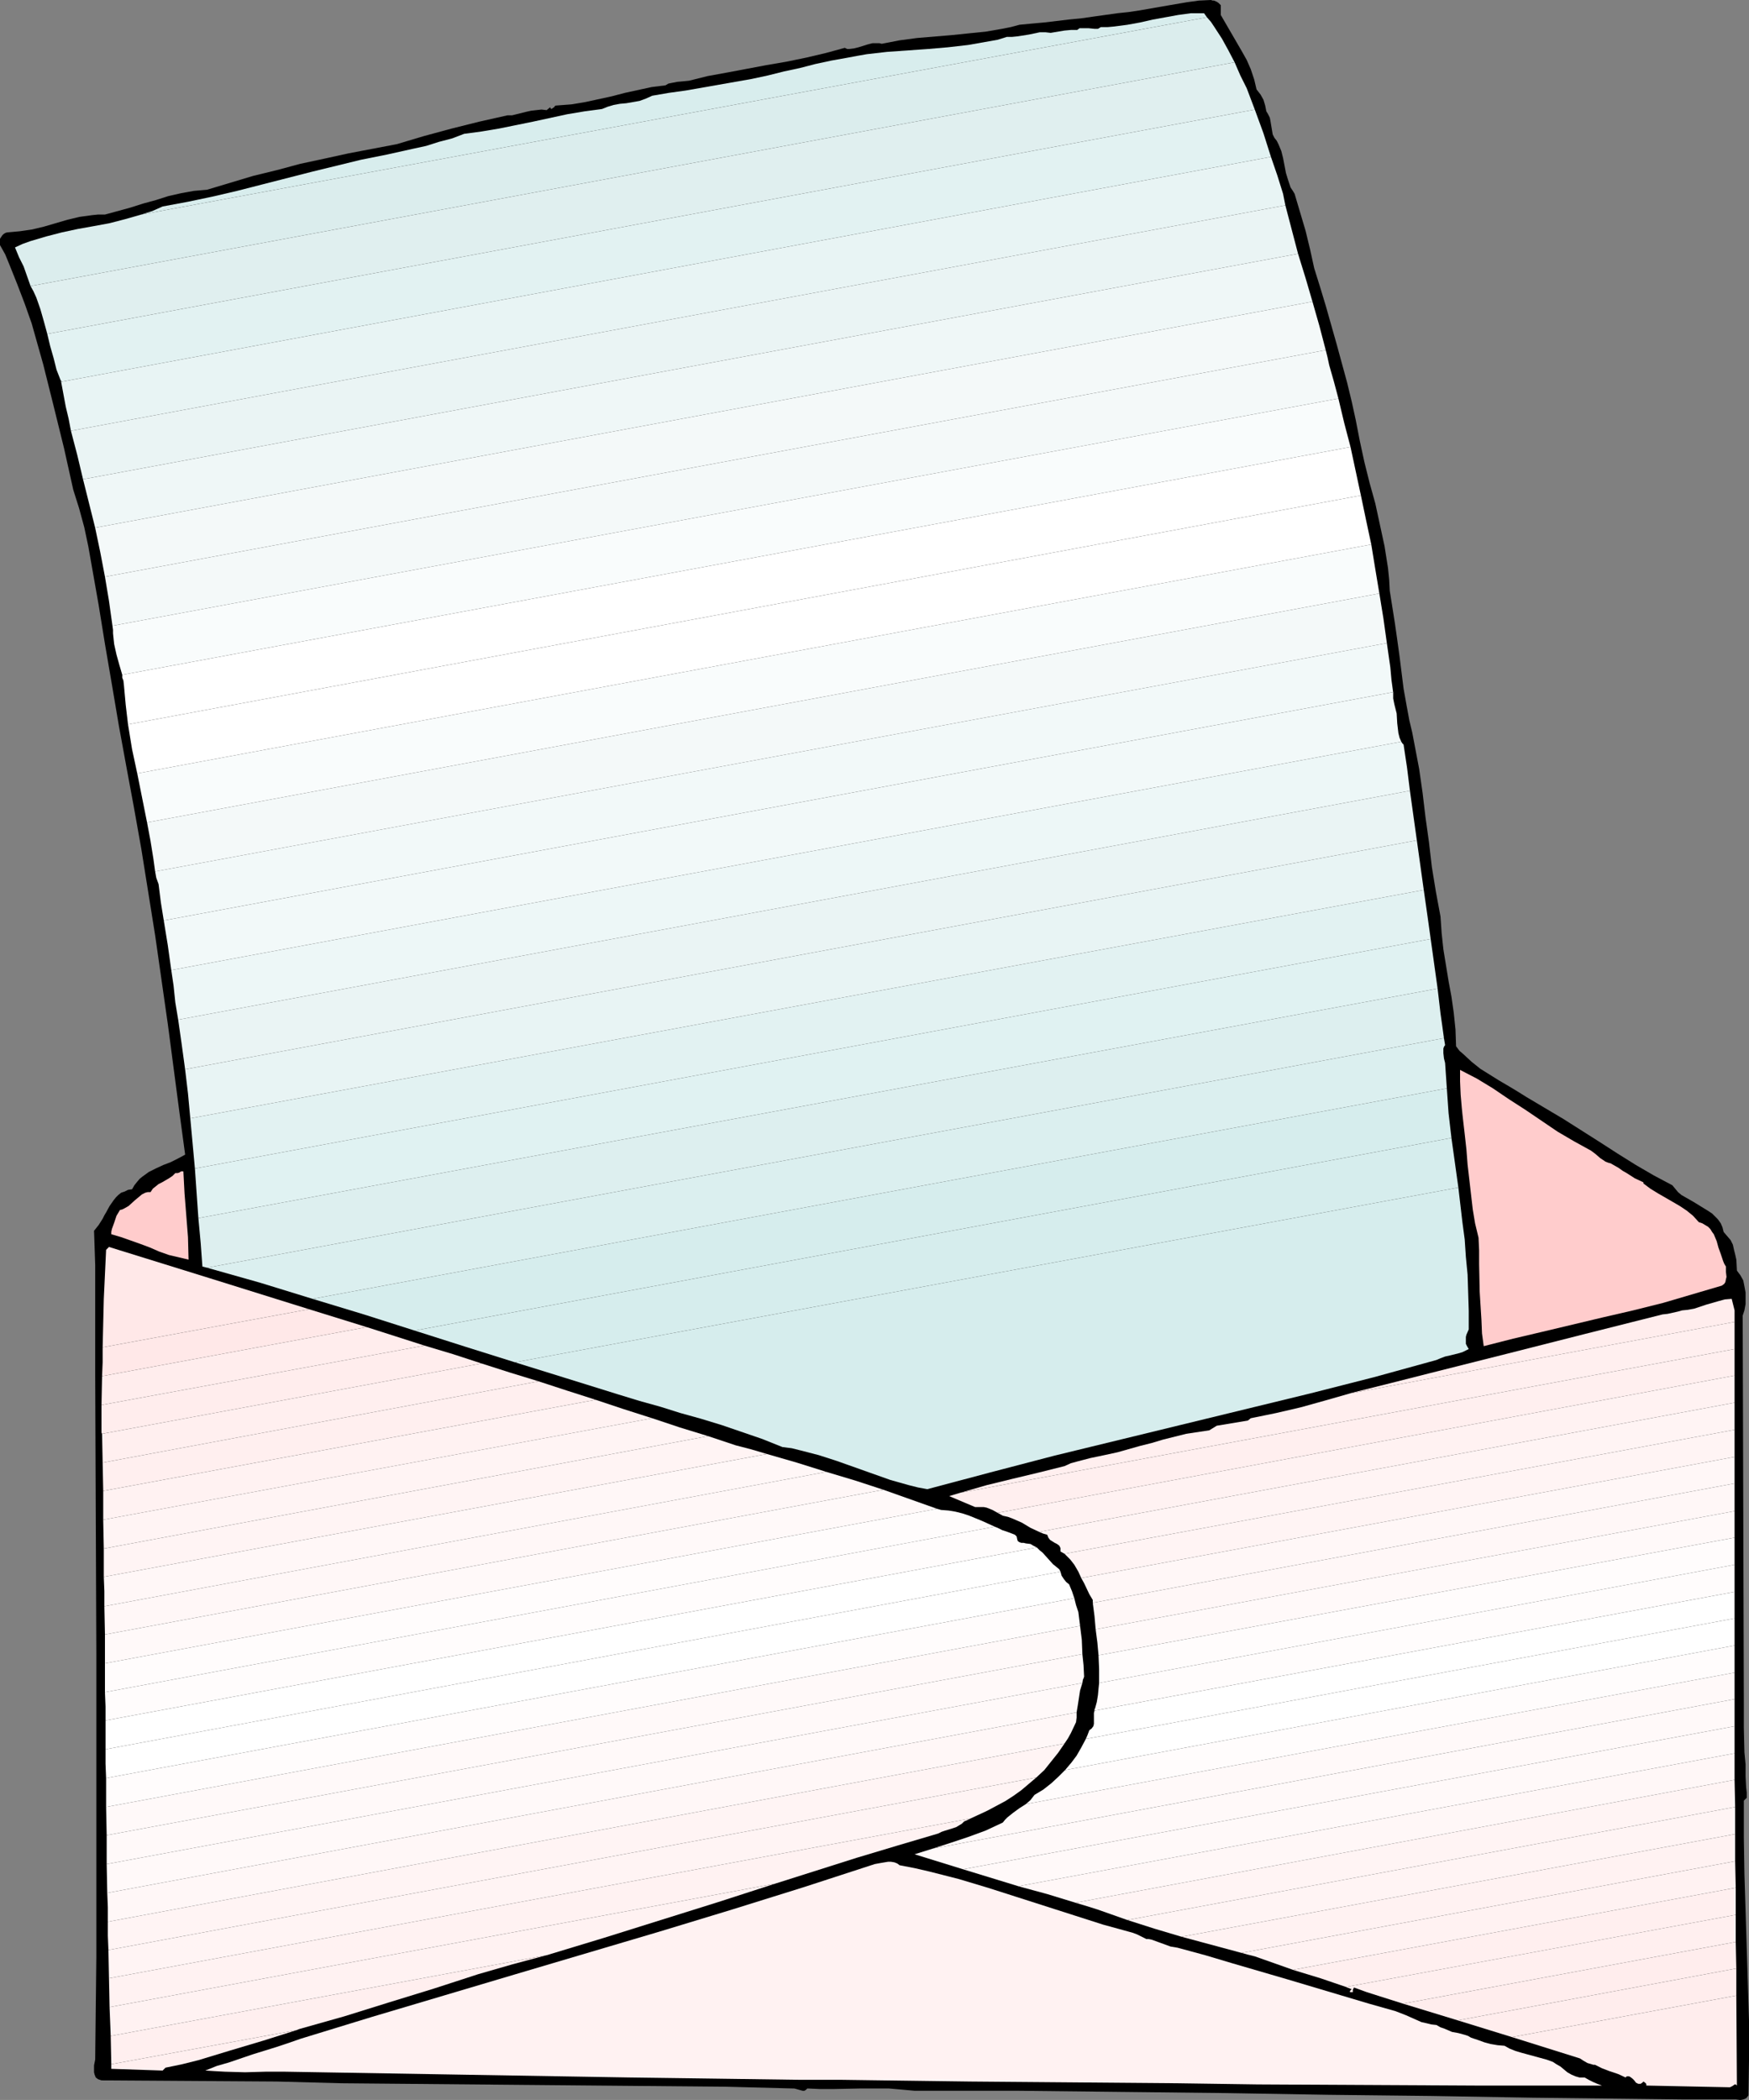 <?xml version="1.0" encoding="UTF-8" standalone="no"?>
<svg
   version="1.0"
   width="129.682mm"
   height="155.668mm"
   id="svg84"
   sodipodi:docname="Letter Background.wmf"
   xmlns:inkscape="http://www.inkscape.org/namespaces/inkscape"
   xmlns:sodipodi="http://sodipodi.sourceforge.net/DTD/sodipodi-0.dtd"
   xmlns="http://www.w3.org/2000/svg"
   xmlns:svg="http://www.w3.org/2000/svg">
  <rect width="100%" height="100%" fill="#808080" stroke="none"/>
  <sodipodi:namedview
     id="namedview84"
     pagecolor="#ffffff"
     bordercolor="#000000"
     borderopacity="0.25"
     inkscape:showpageshadow="2"
     inkscape:pageopacity="0.0"
     inkscape:pagecheckerboard="0"
     inkscape:deskcolor="#d1d1d1"
     inkscape:document-units="mm" />
  <defs
     id="defs1">
    <pattern
       id="WMFhbasepattern"
       patternUnits="userSpaceOnUse"
       width="6"
       height="6"
       x="0"
       y="0" />
  </defs>
  <path
     style="fill:#000000;fill-opacity:1;fill-rule:evenodd;stroke:none"
     d="m 342.109,1.454 v 2.747 l 2.909,5.009 2.909,5.009 1.454,2.585 1.131,2.585 0.97,2.909 0.646,2.747 1.131,1.454 0.808,1.454 0.485,1.616 0.323,1.616 0.485,0.808 0.485,0.97 0.162,0.808 0.162,0.97 0.323,1.939 0.162,0.97 0.485,0.97 0.646,0.808 0.485,0.97 0.808,1.939 0.485,1.939 0.808,4.201 0.646,2.101 0.646,1.939 0.646,0.97 0.485,0.808 3.07,10.342 1.293,5.333 1.131,5.171 1.616,5.171 1.616,5.333 3.07,10.827 1.454,5.333 1.454,5.332 1.293,5.333 1.131,5.171 1.131,5.817 1.293,5.979 1.454,5.817 1.616,5.817 1.293,5.979 1.293,5.979 0.485,3.07 0.485,3.07 0.323,3.232 0.162,3.07 1.454,9.211 0.646,4.525 0.646,4.686 1.131,9.049 0.808,4.525 0.808,4.363 0.808,3.393 0.646,3.393 1.293,6.787 0.97,6.787 0.808,6.787 0.97,6.948 0.808,6.948 1.131,6.948 1.293,6.948 0.323,4.686 0.485,4.525 1.454,8.888 0.808,4.363 0.646,4.525 0.485,4.686 0.162,4.686 0.97,1.293 1.131,0.97 2.262,2.101 2.424,1.939 2.586,1.616 2.586,1.616 2.747,1.616 2.424,1.454 2.586,1.616 5.171,3.07 5.171,3.07 10.181,6.464 5.01,3.232 5.171,3.232 5.01,2.909 5.171,2.747 0.808,0.97 0.808,0.97 0.97,0.808 1.131,0.646 2.262,1.293 2.101,1.293 2.101,1.293 0.97,0.646 0.808,0.808 0.808,0.808 0.808,1.131 0.485,1.131 0.323,1.293 0.97,1.131 0.97,1.131 0.646,1.293 0.323,1.454 0.323,1.293 0.323,1.454 0.162,3.07 0.97,1.293 0.808,1.454 0.323,1.616 0.323,1.778 v 1.616 1.616 l -0.323,1.778 -0.485,1.454 0.323,108.912 v 3.07 3.393 l 0.162,6.948 0.323,3.393 v 3.393 l 0.162,3.07 0.162,1.454 v 1.454 l -0.808,0.808 v 10.342 l 0.162,10.18 0.323,10.342 0.323,10.342 0.646,20.684 v 10.342 l -0.162,10.342 -0.485,0.646 -0.485,0.323 -0.485,0.162 -0.808,0.162 -1.293,-0.162 h -0.646 -0.485 -13.898 l -13.898,-0.162 -28.119,-0.323 -28.28,-0.485 -28.765,-0.323 -28.765,-0.485 -28.927,-0.323 -29.25,-0.323 h -29.088 l -3.555,-0.323 -3.717,-0.323 h -3.878 -3.878 l -7.757,0.162 h -3.717 l -3.555,-0.162 -0.323,0.323 -0.485,0.323 h -0.485 l -0.646,-0.162 -1.131,-0.323 -0.646,-0.162 h -0.485 l -18.422,-0.485 -18.099,-0.162 -18.099,-0.162 -17.938,-0.162 -35.875,-0.323 -17.938,-0.162 -18.099,-0.485 -49.127,-0.323 -0.485,-0.162 -0.485,-0.162 -0.646,-0.485 -0.323,-0.808 -0.162,-0.646 v -0.97 -0.97 l 0.162,-0.808 0.162,-0.808 0.162,-14.382 0.162,-14.22 v -28.278 -57.042 l -0.323,-78.533 v -10.019 -10.18 -5.009 -5.009 l -0.162,-4.848 -0.162,-4.686 1.293,-1.616 1.131,-1.778 0.485,-0.97 0.485,-0.808 0.97,-1.778 1.131,-1.616 0.646,-0.808 0.646,-0.646 0.808,-0.646 0.97,-0.323 0.97,-0.485 1.131,-0.162 0.646,-1.131 0.646,-0.808 0.808,-0.97 0.808,-0.646 1.778,-1.293 1.939,-0.97 2.101,-0.97 2.101,-0.808 1.939,-0.97 2.101,-1.131 -1.616,-11.958 -1.616,-12.281 -1.616,-12.281 -1.778,-12.443 -1.778,-12.443 -1.939,-12.119 -1.939,-12.119 -2.101,-11.796 -2.101,-11.311 -2.101,-11.473 -1.939,-11.473 -1.939,-11.311 -1.778,-10.988 -1.939,-10.988 -0.97,-5.494 -1.131,-5.333 -1.454,-5.332 L 20.523,137.191 17.938,125.556 15.029,113.76 12.12,102.126 8.888,90.653 6.949,85.159 4.848,79.664 2.586,74.009 1.454,71.262 0,68.676 V 68.03 67.383 66.899 L 0.323,66.414 0.646,65.929 0.97,65.606 1.454,65.283 1.939,65.121 3.717,64.96 l 1.778,-0.162 3.394,-0.485 3.394,-0.808 6.626,-1.939 3.394,-0.808 3.555,-0.485 1.616,-0.162 h 1.939 l 3.555,-0.97 3.555,-0.97 3.555,-1.131 3.555,-0.97 3.555,-1.131 3.555,-0.808 3.555,-0.646 3.717,-0.323 6.464,-1.939 6.464,-1.939 6.626,-1.616 6.626,-1.778 6.787,-1.454 6.626,-1.454 6.787,-1.293 6.787,-1.293 7.595,-2.262 7.757,-2.101 7.757,-1.939 7.918,-1.778 h 1.293 l 1.293,-0.323 2.586,-0.646 1.454,-0.323 1.454,-0.162 1.454,-0.162 1.454,0.162 0.97,-0.808 0.162,0.323 0.162,0.162 0.323,-0.162 0.162,-0.162 0.323,-0.162 0.162,-0.323 0.323,-0.162 h 0.162 l 4.202,-0.323 3.878,-0.646 3.717,-0.808 3.717,-0.808 3.717,-0.97 3.717,-0.808 3.717,-0.808 3.878,-0.485 0.808,-0.485 0.808,-0.162 1.616,-0.323 1.778,-0.162 1.616,-0.162 5.171,-1.293 5.333,-0.97 11.15,-2.101 5.656,-0.97 5.494,-1.131 5.494,-1.293 5.333,-1.454 0.646,0.323 h 0.646 l 1.293,-0.162 1.293,-0.323 2.586,-0.808 1.293,-0.323 h 1.293 0.646 l 0.646,0.162 5.01,-0.97 4.848,-0.646 9.696,-0.808 4.686,-0.485 4.848,-0.485 4.686,-0.808 2.424,-0.485 2.424,-0.646 3.394,-0.323 3.555,-0.323 6.787,-0.808 3.394,-0.323 3.394,-0.485 6.949,-0.97 3.07,-0.323 3.232,-0.485 6.464,-1.131 6.626,-1.131 L 335.968,0.162 339.362,0 l 0.485,0.162 h 0.323 l 0.808,0.323 0.485,0.323 z"
     id="path1" />
  <path
     style="fill:#d6eded;fill-opacity:1;fill-rule:evenodd;stroke:none"
     d="m 144.31,381.678 264.379,-48.962 1.131,9.695 0.646,4.848 0.323,4.848 0.485,5.009 0.162,5.009 0.162,5.171 v 5.171 l -0.646,1.454 -0.162,0.646 v 0.646 0.646 0.646 l 0.323,0.646 0.485,0.808 -0.646,0.323 -0.97,0.485 -0.97,0.323 -1.293,0.323 -1.293,0.323 -1.454,0.323 -1.293,0.485 -1.131,0.485 -17.614,4.848 -17.776,4.525 -35.875,8.726 -35.875,8.726 -17.938,4.686 -17.614,4.686 -2.586,-0.485 -2.586,-0.646 -5.171,-1.454 -5.01,-1.778 -5.01,-1.778 -5.01,-1.778 -5.01,-1.616 -5.01,-1.293 -2.586,-0.646 -2.586,-0.323 -5.656,-2.262 -5.656,-1.939 -5.656,-1.939 -5.818,-1.778 -5.818,-1.616 -5.656,-1.778 -5.818,-1.616 -5.818,-1.778 -14.544,-4.525 z"
     id="path2" />
  <path
     style="fill:#d6eded;fill-opacity:1;fill-rule:evenodd;stroke:none"
     d="m 408.689,332.716 -264.379,48.962 -13.898,-4.363 -14.221,-4.525 290.558,-53.971 0.97,6.948 z"
     id="path3" />
  <path
     style="fill:#d6eded;fill-opacity:1;fill-rule:evenodd;stroke:none"
     d="m 406.749,318.819 -290.558,53.971 -14.221,-4.525 -14.382,-4.363 317.869,-58.981 0.485,6.948 z"
     id="path4" />
  <path
     style="fill:#dbefef;fill-opacity:1;fill-rule:evenodd;stroke:none"
     d="m 405.457,304.922 -317.869,58.981 -14.706,-4.525 -14.867,-4.201 346.634,-64.313 0.323,1.939 -0.323,0.485 -0.162,0.485 v 1.293 l 0.162,1.454 0.323,1.293 z"
     id="path5" />
  <path
     style="fill:#ddefef;fill-opacity:1;fill-rule:evenodd;stroke:none"
     d="m 404.649,290.864 -346.634,64.313 -1.293,-0.323 -0.485,-6.625 -0.646,-6.948 347.28,-64.313 0.808,6.948 0.485,3.393 z"
     id="path6" />
  <path
     style="fill:#e0f2f2;fill-opacity:1;fill-rule:evenodd;stroke:none"
     d="M 402.871,276.967 55.591,341.28 55.106,334.332 54.621,327.384 400.932,263.07 Z"
     id="path7" />
  <path
     style="fill:#e2f2f2;fill-opacity:1;fill-rule:evenodd;stroke:none"
     d="M 400.932,263.07 54.621,327.384 53.328,313.325 398.993,249.335 l 0.97,6.787 z"
     id="path8" />
  <path
     style="fill:#e8f4f4;fill-opacity:1;fill-rule:evenodd;stroke:none"
     d="m 398.993,249.335 -345.664,63.99 -0.646,-6.948 -0.808,-6.787 345.179,-64.152 0.97,6.948 z"
     id="path9" />
  <path
     style="fill:#eaf4f4;fill-opacity:1;fill-rule:evenodd;stroke:none"
     d="m 397.053,235.438 -345.179,64.152 -0.97,-7.11 -0.97,-6.787 345.179,-64.152 0.97,6.948 z"
     id="path10" />
  <path
     style="fill:#edf7f7;fill-opacity:1;fill-rule:evenodd;stroke:none"
     d="m 395.114,221.541 -345.179,64.152 -0.808,-4.848 -0.485,-4.686 -0.646,-4.363 344.695,-63.99 0.323,0.485 0.162,0.162 0.162,0.162 0.97,6.464 z"
     id="path11" />
  <path
     style="fill:#f2f9f9;fill-opacity:1;fill-rule:evenodd;stroke:none"
     d="m 392.69,207.806 -344.695,63.99 -0.97,-6.948 -1.131,-6.948 344.533,-63.99 v 0.162 1.616 l 0.323,1.616 0.323,1.293 0.323,1.293 0.162,2.747 0.323,2.747 0.323,1.293 z"
     id="path12" />
  <path
     style="fill:#f2f9f9;fill-opacity:1;fill-rule:evenodd;stroke:none"
     d="m 390.428,193.909 -344.533,63.99 -0.808,-5.009 -0.646,-5.171 -0.646,-1.778 -0.323,-1.778 345.179,-63.99 0.97,6.787 0.323,3.555 0.485,3.555 z"
     id="path13" />
  <path
     style="fill:#f4f9f9;fill-opacity:1;fill-rule:evenodd;stroke:none"
     d="m 388.65,180.174 -345.179,63.99 -0.485,-3.555 -0.808,-5.009 -0.97,-5.171 345.341,-64.152 v 0 l 1.131,6.948 z"
     id="path14" />
  <path
     style="fill:#f9fcfc;fill-opacity:1;fill-rule:evenodd;stroke:none"
     d="m 386.549,166.277 -345.341,64.152 -2.747,-13.735 345.826,-64.152 1.131,6.948 z"
     id="path15" />
  <path
     style="fill:#ffffff;fill-opacity:1;fill-rule:evenodd;stroke:none"
     d="m 384.287,152.542 -345.826,64.152 -1.454,-6.787 -1.131,-6.948 345.503,-64.152 1.454,6.948 z"
     id="path16" />
  <path
     style="fill:#ffffff;fill-opacity:1;fill-rule:evenodd;stroke:none"
     d="m 381.378,138.807 -345.503,64.152 -0.646,-5.494 -0.485,-5.333 -0.162,-1.454 -0.323,-0.808 v -0.808 l 344.21,-63.828 1.454,6.787 z"
     id="path17" />
  <path
     style="fill:#f9fcfc;fill-opacity:1;fill-rule:evenodd;stroke:none"
     d="m 378.469,125.233 -344.21,63.828 -0.808,-2.747 -0.808,-2.909 -0.646,-2.909 -0.162,-1.454 -0.162,-1.616 v -0.97 l -0.162,-1.131 343.563,-63.667 1.616,6.787 z"
     id="path18" />
  <path
     style="fill:#f4f9f9;fill-opacity:1;fill-rule:evenodd;stroke:none"
     d="m 375.076,111.659 -343.563,63.667 -0.97,-6.948 -1.131,-6.787 342.109,-63.505 0.485,1.939 0.485,2.262 1.293,4.525 z"
     id="path19" />
  <path
     style="fill:#f4f9f9;fill-opacity:1;fill-rule:evenodd;stroke:none"
     d="m 371.52,98.086 -342.109,63.505 -1.293,-6.787 -1.454,-6.948 341.139,-63.344 1.939,6.787 z"
     id="path20" />
  <path
     style="fill:#eff7f7;fill-opacity:1;fill-rule:evenodd;stroke:none"
     d="M 367.804,84.512 26.664,147.856 23.271,134.282 363.764,71.1 l 2.101,6.787 z"
     id="path21" />
  <path
     style="fill:#eaf4f4;fill-opacity:1;fill-rule:evenodd;stroke:none"
     d="m 363.764,71.1 -340.493,63.182 -1.616,-6.787 -1.778,-6.787 340.331,-63.182 1.778,6.787 z"
     id="path22" />
  <path
     style="fill:#e8f4f4;fill-opacity:1;fill-rule:evenodd;stroke:none"
     d="m 360.208,57.526 -340.331,63.182 -0.646,-3.393 -0.808,-3.393 -1.293,-6.948 339.039,-63.021 1.778,5.171 1.616,5.171 0.323,1.616 z"
     id="path23" />
  <path
     style="fill:#e2f2f2;fill-opacity:1;fill-rule:evenodd;stroke:none"
     d="M 356.168,43.953 17.13,106.973 v -0.323 l -0.162,-0.162 -1.131,-2.909 -0.808,-3.232 -0.97,-3.393 -0.808,-3.393 338.392,-62.859 2.424,6.625 z"
     id="path24" />
  <path
     style="fill:#e0efef;fill-opacity:1;fill-rule:evenodd;stroke:none"
     d="M 351.643,30.702 13.251,93.561 12.282,90.006 11.312,86.613 10.181,83.381 9.373,81.604 8.565,80.149 345.987,17.452 l 1.616,3.717 1.778,3.555 z"
     id="path25" />
  <path
     style="fill:#dbeded;fill-opacity:1;fill-rule:evenodd;stroke:none"
     d="M 345.987,17.452 8.565,80.149 7.595,77.402 6.626,74.655 5.333,72.07 4.202,69.323 l 2.101,-0.97 2.262,-0.808 4.363,-1.293 4.363,-1.131 4.525,-0.97 4.525,-0.808 4.363,-0.808 4.363,-1.131 4.525,-1.293 298.638,-55.264 1.131,1.293 0.97,1.454 2.101,3.232 1.778,3.232 z"
     id="path26" />
  <path
     style="fill:#d8eded;fill-opacity:1;fill-rule:evenodd;stroke:none"
     d="M 338.231,4.848 39.592,60.112 l 3.07,-0.97 2.909,-1.293 6.949,-1.293 6.949,-1.454 6.949,-1.616 6.949,-1.778 13.898,-3.555 13.898,-3.393 7.272,-1.454 7.272,-1.616 3.717,-0.808 3.555,-1.131 3.717,-0.97 3.394,-1.293 4.848,-0.646 4.848,-0.808 9.534,-1.939 9.696,-2.101 4.848,-0.808 4.848,-0.646 1.616,-0.646 1.616,-0.485 1.778,-0.323 1.778,-0.162 3.717,-0.646 1.778,-0.646 1.778,-0.808 4.686,-0.808 4.686,-0.646 9.211,-1.616 9.211,-1.616 4.525,-0.97 4.525,-1.131 4.525,-0.97 4.363,-1.131 4.525,-0.97 4.525,-0.808 2.586,-0.485 2.747,-0.485 5.656,-0.646 11.474,-0.808 5.656,-0.485 5.656,-0.646 2.747,-0.485 2.747,-0.485 2.747,-0.485 2.586,-0.808 h 1.454 l 1.616,-0.162 3.07,-0.485 3.07,-0.646 h 1.616 l 1.454,0.162 1.939,-0.323 1.939,-0.323 1.778,-0.162 h 0.97 0.808 l 0.646,-0.485 h 0.808 0.808 0.97 l 1.616,0.162 h 0.97 l 0.808,-0.485 h 1.939 l 1.778,-0.162 3.717,-0.485 3.555,-0.646 3.555,-0.808 3.555,-0.646 3.555,-0.646 3.555,-0.485 h 1.778 1.939 z"
     id="path27" />
  <path
     style="fill:#ffcccc;fill-opacity:1;fill-rule:evenodd;stroke:none"
     d="m 445.857,322.374 0.646,0.485 0.646,0.485 1.293,1.131 1.454,0.97 0.808,0.323 0.646,0.162 2.262,1.293 1.131,0.808 1.131,0.646 2.262,1.454 2.424,1.131 v 0.323 l 1.939,1.454 2.101,1.293 4.202,2.424 1.939,1.131 1.939,1.293 1.778,1.454 1.616,1.778 0.97,0.323 0.808,0.485 0.808,0.485 0.646,0.646 0.485,0.808 0.485,0.646 0.808,1.939 0.485,1.778 0.646,1.778 0.646,1.939 0.323,0.808 0.485,0.808 v 0.646 0.808 l 0.162,1.454 -0.162,0.646 -0.162,0.808 -0.323,0.485 -0.646,0.485 -8.242,2.424 -8.242,2.424 -8.403,2.101 -8.403,1.939 -16.968,4.04 -8.242,1.939 -8.242,2.101 -0.485,-3.555 -0.162,-3.878 -0.485,-7.756 -0.162,-7.756 v -3.878 l -0.162,-3.555 -0.97,-4.04 -0.646,-3.878 -0.485,-4.201 -0.485,-4.201 -0.485,-4.201 -0.323,-4.201 -0.485,-4.363 -0.485,-4.201 -0.162,-1.454 -0.162,-1.616 -0.323,-3.717 -0.162,-3.717 v -1.778 -1.454 l 4.686,2.424 4.525,2.747 4.525,3.07 4.525,2.909 9.05,6.14 4.686,2.747 z"
     id="path28" />
  <path
     style="fill:#ffcccc;fill-opacity:1;fill-rule:evenodd;stroke:none"
     d="m 51.389,328.192 0.323,6.14 0.485,6.14 0.485,6.14 0.162,6.302 -2.747,-0.646 -2.747,-0.646 -2.747,-0.97 -2.586,-1.131 -2.586,-0.97 -2.747,-0.97 -2.747,-0.97 -2.747,-0.808 v -0.646 l 0.162,-0.808 0.646,-1.778 0.646,-1.939 0.97,-1.616 0.646,-0.162 0.646,-0.323 1.131,-0.646 1.778,-1.616 0.97,-0.808 0.97,-0.808 0.97,-0.485 0.646,-0.162 h 0.808 l 0.646,-0.97 0.808,-0.646 0.808,-0.646 0.97,-0.485 1.939,-1.131 0.97,-0.646 0.808,-0.808 h 0.323 0.323 l 0.485,-0.162 0.485,-0.323 h 0.323 z"
     id="path29" />
  <path
     style="fill:#ffefef;fill-opacity:1;fill-rule:evenodd;stroke:none"
     d="m 31.189,579.627 v -1.293 l 51.874,-9.534 v 0 l -9.211,2.909 -9.211,2.747 -9.05,2.747 -4.525,1.131 -4.686,0.97 -0.808,0.808 z"
     id="path30" />
  <path
     style="fill:#ffefef;fill-opacity:1;fill-rule:evenodd;stroke:none"
     d="m 83.063,568.801 -51.874,9.534 -0.162,-7.918 122.17,-22.623 -9.696,2.585 -9.534,2.747 -12.443,4.04 -12.605,3.878 -12.443,3.878 -12.605,3.555 z"
     id="path31" />
  <path
     style="fill:#fff2f2;fill-opacity:1;fill-rule:evenodd;stroke:none"
     d="m 153.198,547.794 -122.17,22.623 -0.162,-4.04 -0.162,-4.04 186.487,-34.581 -15.998,5.171 -15.998,5.009 -15.998,5.009 z"
     id="path32" />
  <path
     style="fill:#fff2f2;fill-opacity:1;fill-rule:evenodd;stroke:none"
     d="m 217.192,527.757 -186.487,34.581 -0.162,-8.08 241.432,-44.761 -0.97,0.485 -0.808,0.323 -0.646,0.646 -0.808,0.485 -0.808,0.485 -0.97,0.323 -2.101,0.646 -0.97,0.323 -0.97,0.485 -11.474,3.393 -11.312,3.393 z"
     id="path33" />
  <path
     style="fill:#fff4f4;fill-opacity:1;fill-rule:evenodd;stroke:none"
     d="m 271.974,509.497 -241.432,44.761 -0.162,-7.918 260.016,-48.316 -2.101,1.778 -2.101,1.778 -2.262,1.616 -2.262,1.454 -2.424,1.293 -2.424,1.293 -2.424,1.131 z"
     id="path34" />
  <path
     style="fill:#fff4f4;fill-opacity:1;fill-rule:evenodd;stroke:none"
     d="m 290.397,498.024 -260.016,48.316 -0.162,-4.04 v -3.878 l 268.096,-49.932 -1.778,2.585 -1.939,2.424 -1.939,2.424 z"
     id="path35" />
  <path
     style="fill:#fff7f7;fill-opacity:1;fill-rule:evenodd;stroke:none"
     d="M 298.315,488.49 30.219,538.422 v -4.04 l -0.162,-4.04 271.651,-50.578 v 1.454 l -0.162,1.293 -1.454,3.07 -0.808,1.454 z"
     id="path36" />
  <path
     style="fill:#fff9f9;fill-opacity:1;fill-rule:evenodd;stroke:none"
     d="m 301.709,479.764 -271.651,50.578 -0.162,-8.08 273.429,-50.74 -0.646,2.101 -0.323,2.101 -0.323,2.101 z"
     id="path37" />
  <path
     style="fill:#fff9f9;fill-opacity:1;fill-rule:evenodd;stroke:none"
     d="M 303.325,471.523 29.896,522.262 v -4.04 -4.04 l 273.429,-50.74 0.323,3.07 0.162,3.232 -0.162,0.485 -0.162,0.323 z"
     id="path38" />
  <path
     style="fill:#fff9f9;fill-opacity:1;fill-rule:evenodd;stroke:none"
     d="m 303.325,463.443 -273.429,50.74 -0.162,-7.918 272.944,-50.74 0.485,3.878 z"
     id="path39" />
  <path
     style="fill:#fffcfc;fill-opacity:1;fill-rule:evenodd;stroke:none"
     d="M 302.678,455.525 29.735,506.265 v -8.08 l 271.328,-50.416 0.485,1.939 0.646,1.939 z"
     id="path40" />
  <path
     style="fill:#ffffff;fill-opacity:1;fill-rule:evenodd;stroke:none"
     d="m 301.062,447.769 -271.328,50.416 -0.162,-4.04 v -4.04 l 267.611,-49.77 0.323,1.131 0.646,0.97 0.646,0.808 0.808,0.646 0.808,1.939 z"
     id="path41" />
  <path
     style="fill:#ffffff;fill-opacity:1;fill-rule:evenodd;stroke:none"
     d="M 297.184,440.336 29.573,490.106 v -4.04 -4.04 l 260.985,-48.477 0.808,0.808 0.808,0.646 1.454,1.616 1.454,1.616 0.808,0.646 0.97,0.808 0.162,0.323 z"
     id="path42" />
  <path
     style="fill:#fffcfc;fill-opacity:1;fill-rule:evenodd;stroke:none"
     d="M 290.558,433.549 29.573,482.026 v -3.878 l -0.162,-4.04 249.35,-46.377 0.808,0.323 1.293,0.646 1.454,0.485 1.293,0.485 0.808,0.323 0.485,0.485 0.162,0.808 0.162,0.485 0.485,0.323 0.485,0.162 h 0.646 l 0.646,0.162 1.293,0.162 0.808,0.485 z"
     id="path43" />
  <path
     style="fill:#fffcfc;fill-opacity:1;fill-rule:evenodd;stroke:none"
     d="M 278.762,427.732 29.411,474.108 v -8.08 l 233.19,-43.306 1.131,0.323 2.101,0.162 1.939,0.323 1.939,0.485 1.939,0.646 3.555,1.454 1.778,0.808 z"
     id="path44" />
  <path
     style="fill:#fff9f9;fill-opacity:1;fill-rule:evenodd;stroke:none"
     d="M 262.601,422.722 29.411,466.029 v -8.08 L 247.573,417.39 Z"
     id="path45" />
  <path
     style="fill:#fff7f7;fill-opacity:1;fill-rule:evenodd;stroke:none"
     d="m 247.573,417.39 -218.161,40.559 -0.162,-7.918 202.324,-37.651 8.08,2.424 z"
     id="path46" />
  <path
     style="fill:#fff7f7;fill-opacity:1;fill-rule:evenodd;stroke:none"
     d="M 231.574,412.381 29.25,450.031 v -4.201 l -0.162,-4.04 185.841,-34.419 8.403,2.424 z"
     id="path47" />
  <path
     style="fill:#fff4f4;fill-opacity:1;fill-rule:evenodd;stroke:none"
     d="M 214.929,407.371 29.088,441.79 v -3.878 -4.04 l 169.358,-31.51 3.878,1.293 3.878,1.293 4.363,1.131 z"
     id="path48" />
  <path
     style="fill:#fff4f4;fill-opacity:1;fill-rule:evenodd;stroke:none"
     d="m 198.446,402.362 -169.358,31.51 -0.162,-8.08 153.844,-28.44 7.757,2.585 z"
     id="path49" />
  <path
     style="fill:#fff2f2;fill-opacity:1;fill-rule:evenodd;stroke:none"
     d="M 182.771,397.353 28.927,425.793 v -4.04 -4.04 l 138.007,-25.531 7.757,2.585 z"
     id="path50" />
  <path
     style="fill:#ffefef;fill-opacity:1;fill-rule:evenodd;stroke:none"
     d="m 166.934,392.182 -138.007,25.531 -0.162,-7.918 122.17,-22.784 7.918,2.585 z"
     id="path51" />
  <path
     style="fill:#ffefef;fill-opacity:1;fill-rule:evenodd;stroke:none"
     d="m 150.935,387.011 -122.17,22.784 -0.162,-8.08 106.333,-19.714 8.08,2.585 z"
     id="path52" />
  <path
     style="fill:#ffeded;fill-opacity:1;fill-rule:evenodd;stroke:none"
     d="m 134.937,382.001 -106.333,19.714 -0.162,-0.323 v -0.323 -7.433 l 90.496,-16.644 8.08,2.424 z"
     id="path53" />
  <path
     style="fill:#ffeded;fill-opacity:1;fill-rule:evenodd;stroke:none"
     d="m 118.938,376.992 -90.496,16.644 0.162,-8.08 74.175,-13.735 8.08,2.585 z"
     id="path54" />
  <path
     style="fill:#ffe8e8;fill-opacity:1;fill-rule:evenodd;stroke:none"
     d="m 102.778,371.821 -74.175,13.735 0.162,-3.878 v -4.201 l 57.853,-10.665 z"
     id="path55" />
  <path
     style="fill:#ffe8e8;fill-opacity:1;fill-rule:evenodd;stroke:none"
     d="m 86.618,366.812 -57.853,10.665 0.323,-13.574 0.646,-13.735 0.808,-0.808 28.119,8.726 z"
     id="path56" />
  <path
     style="fill:#ffeded;fill-opacity:1;fill-rule:evenodd;stroke:none"
     d="m 423.717,570.74 62.863,-11.635 0.162,25.208 -0.323,-0.323 h -0.162 -0.162 l -0.162,0.162 -0.485,0.323 -0.323,0.162 -0.323,0.162 -23.432,-0.485 v -0.323 l -0.162,-0.323 -0.646,-0.485 -0.323,0.323 -0.485,0.323 h -0.323 -0.323 l -0.646,-0.323 -0.485,-0.646 -0.485,-0.485 -0.646,-0.485 -0.323,-0.162 h -0.323 -0.323 l -0.323,0.323 -2.101,-0.97 -2.424,-0.808 -2.101,-0.808 -0.97,-0.485 -0.97,-0.485 h -0.485 l -0.485,-0.162 -1.131,-0.323 -1.131,-0.646 -0.97,-0.646 z"
     id="path57" />
  <path
     style="fill:#ffeded;fill-opacity:1;fill-rule:evenodd;stroke:none"
     d="m 486.58,559.105 -62.863,11.635 -15.19,-4.686 78.053,-14.543 z"
     id="path58" />
  <path
     style="fill:#ffeded;fill-opacity:1;fill-rule:evenodd;stroke:none"
     d="m 486.58,551.51 -78.053,14.543 -15.352,-4.686 93.244,-17.29 z"
     id="path59" />
  <path
     style="fill:#ffefef;fill-opacity:1;fill-rule:evenodd;stroke:none"
     d="m 486.419,544.077 -93.244,17.29 -6.626,-2.101 -3.555,-1.131 -3.555,-1.293 -0.162,0.323 -0.162,0.323 v 0.646 h -0.808 v -0.323 l 0.162,-0.162 0.323,-0.323 -0.808,-0.323 -0.485,-0.162 -0.323,-0.162 109.242,-20.199 v 4.201 z"
     id="path60" />
  <path
     style="fill:#ffefef;fill-opacity:1;fill-rule:evenodd;stroke:none"
     d="m 486.419,536.483 -109.242,20.199 -7.11,-2.424 -7.434,-2.262 v -0.162 l 123.786,-22.946 z"
     id="path61" />
  <path
     style="fill:#fff2f2;fill-opacity:1;fill-rule:evenodd;stroke:none"
     d="m 486.419,528.888 -123.786,22.946 v 0.162 l -5.494,-1.939 -5.494,-1.939 -1.939,-0.485 -1.778,-0.485 138.33,-25.693 z"
     id="path62" />
  <path
     style="fill:#fff2f2;fill-opacity:1;fill-rule:evenodd;stroke:none"
     d="m 486.257,521.455 -138.33,25.693 -8.403,-2.262 -8.403,-2.262 155.137,-28.763 z"
     id="path63" />
  <path
     style="fill:#fff4f4;fill-opacity:1;fill-rule:evenodd;stroke:none"
     d="m 486.257,513.86 -155.137,28.763 -7.595,-2.262 -7.595,-2.424 v 0 l 170.327,-31.672 z"
     id="path64" />
  <path
     style="fill:#fff4f4;fill-opacity:1;fill-rule:evenodd;stroke:none"
     d="M 486.257,506.265 315.93,537.937 v 0 l -8.242,-2.909 -3.07,-0.97 -3.232,-0.97 184.71,-34.419 z"
     id="path65" />
  <path
     style="fill:#fff7f7;fill-opacity:1;fill-rule:evenodd;stroke:none"
     d="m 486.095,498.67 -184.71,34.419 -7.918,-2.424 -7.757,-2.101 v -0.162 L 486.095,491.237 Z"
     id="path66" />
  <path
     style="fill:#fff9f9;fill-opacity:1;fill-rule:evenodd;stroke:none"
     d="m 486.095,491.237 -200.385,37.166 v 0.162 l -15.837,-4.848 216.222,-40.075 z"
     id="path67" />
  <path
     style="fill:#fff9f9;fill-opacity:1;fill-rule:evenodd;stroke:none"
     d="m 486.095,483.642 -216.222,40.075 -13.574,-4.201 2.586,-0.808 2.586,-0.808 224.625,-41.852 v 1.778 z"
     id="path68" />
  <path
     style="fill:#fff9f9;fill-opacity:1;fill-rule:evenodd;stroke:none"
     d="m 486.095,476.047 -224.625,41.852 5.01,-1.616 4.848,-1.616 4.848,-1.778 2.424,-1.131 2.424,-1.131 0.646,-0.808 0.646,-0.646 1.616,-1.293 1.778,-1.293 1.778,-1.131 198.607,-36.843 z"
     id="path69" />
  <path
     style="fill:#fffcfc;fill-opacity:1;fill-rule:evenodd;stroke:none"
     d="m 486.095,468.614 -198.607,36.843 1.293,-1.131 1.131,-1.454 2.424,-1.454 2.262,-1.778 2.101,-1.939 1.778,-1.778 187.619,-34.904 z"
     id="path70" />
  <path
     style="fill:#ffffff;fill-opacity:1;fill-rule:evenodd;stroke:none"
     d="m 486.095,461.019 -187.619,34.904 1.778,-2.101 1.454,-1.939 1.293,-2.262 1.293,-2.424 181.801,-33.773 z"
     id="path71" />
  <path
     style="fill:#ffffff;fill-opacity:1;fill-rule:evenodd;stroke:none"
     d="m 486.095,453.425 -181.801,33.773 0.485,-1.131 0.485,-1.293 0.646,-0.485 0.485,-0.646 0.162,-0.646 v -0.808 -0.646 -1.616 l 0.162,-0.646 179.377,-33.288 z"
     id="path72" />
  <path
     style="fill:#fffcfc;fill-opacity:1;fill-rule:evenodd;stroke:none"
     d="m 486.095,445.991 -179.377,33.288 v -0.323 l 0.162,-0.323 0.485,-1.778 0.323,-1.939 0.162,-1.778 0.162,-1.616 178.084,-33.126 z"
     id="path73" />
  <path
     style="fill:#fffcfc;fill-opacity:1;fill-rule:evenodd;stroke:none"
     d="m 486.095,438.397 -178.084,33.126 v -3.878 l -0.162,-3.878 178.246,-32.965 z"
     id="path74" />
  <path
     style="fill:#fff9f9;fill-opacity:1;fill-rule:evenodd;stroke:none"
     d="m 486.095,430.802 -178.246,32.965 -0.323,-3.555 -0.485,-3.717 179.054,-33.126 z"
     id="path75" />
  <path
     style="fill:#fff7f7;fill-opacity:1;fill-rule:evenodd;stroke:none"
     d="m 486.095,423.369 -179.054,33.126 -0.323,-3.717 -0.485,-3.717 179.862,-33.449 z"
     id="path76" />
  <path
     style="fill:#fff7f7;fill-opacity:1;fill-rule:evenodd;stroke:none"
     d="m 486.095,415.612 -179.862,33.449 v -0.485 -0.323 l -0.97,-1.616 -1.454,-3.07 -0.808,-1.454 183.094,-33.934 z"
     id="path77" />
  <path
     style="fill:#fff4f4;fill-opacity:1;fill-rule:evenodd;stroke:none"
     d="m 486.095,408.179 -183.094,33.934 -0.808,-1.778 -1.131,-1.939 -1.131,-1.454 -0.808,-0.808 -0.808,-0.808 187.78,-34.742 z"
     id="path78" />
  <path
     style="fill:#fff4f4;fill-opacity:1;fill-rule:evenodd;stroke:none"
     d="m 486.095,400.584 -187.78,34.742 -1.131,-0.646 v -0.485 -0.485 l -0.323,-0.646 -0.646,-0.485 -0.646,-0.323 -1.293,-0.808 -0.485,-0.646 -0.323,-0.808 -1.131,-0.323 -1.131,-0.485 194.891,-36.196 z"
     id="path79" />
  <path
     style="fill:#fff2f2;fill-opacity:1;fill-rule:evenodd;stroke:none"
     d="m 486.095,392.99 -194.891,36.196 -2.424,-1.131 -2.424,-1.454 -2.586,-1.131 -1.293,-0.485 -1.454,-0.323 -1.454,-0.808 206.526,-38.459 z"
     id="path80" />
  <path
     style="fill:#ffefef;fill-opacity:1;fill-rule:evenodd;stroke:none"
     d="m 486.095,385.395 -206.526,38.459 -1.454,-0.808 -1.616,-0.646 -0.808,-0.162 h -0.646 -0.97 -0.808 l -7.272,-3.07 1.616,-0.485 1.616,-0.485 216.868,-40.236 z"
     id="path81" />
  <path
     style="fill:#ffefef;fill-opacity:1;fill-rule:evenodd;stroke:none"
     d="m 486.095,377.962 -216.868,40.236 7.272,-2.101 7.272,-1.778 7.434,-1.778 7.11,-1.778 1.778,-0.808 1.778,-0.485 3.717,-0.97 3.878,-0.808 3.717,-0.808 6.302,-1.778 3.232,-0.808 3.232,-0.97 6.464,-1.616 3.232,-0.485 3.232,-0.485 2.101,-1.293 8.726,-1.454 0.808,-0.646 7.11,-1.454 6.949,-1.616 6.949,-1.939 6.787,-1.939 107.788,-20.037 z"
     id="path82" />
  <path
     style="fill:#ffeded;fill-opacity:1;fill-rule:evenodd;stroke:none"
     d="m 486.095,370.367 -107.788,20.037 0.485,-0.162 10.989,-2.747 10.827,-2.747 21.816,-5.494 21.655,-5.494 21.816,-5.494 1.454,-0.162 1.454,-0.323 1.454,-0.323 1.131,-0.323 1.616,-0.162 1.778,-0.323 3.394,-1.131 3.394,-0.97 1.778,-0.485 1.939,-0.162 0.808,3.232 z"
     id="path83" />
  <path
     style="fill:#fff2f2;fill-opacity:1;fill-rule:evenodd;stroke:none"
     d="m 252.097,522.586 4.202,0.808 4.202,0.97 8.242,2.101 8.08,2.424 8.08,2.585 16.16,5.171 8.08,2.585 8.242,2.262 1.293,0.485 1.293,0.646 1.293,0.646 h 0.646 l 0.808,0.162 1.778,0.646 3.555,1.293 1.939,0.323 7.757,2.101 7.595,2.262 15.514,4.525 15.19,4.525 7.595,2.262 7.434,2.101 2.909,1.131 2.909,1.293 1.454,0.646 1.454,0.323 1.293,0.323 1.454,0.162 1.131,0.646 0.97,0.323 1.131,0.485 1.131,0.485 1.778,0.323 1.778,0.485 0.97,0.323 0.808,0.485 1.939,0.646 1.778,0.646 1.778,0.485 1.939,0.323 1.939,0.162 1.454,0.808 1.616,0.646 1.616,0.485 1.778,0.485 3.555,0.97 1.778,0.485 1.778,0.646 0.97,0.646 1.131,0.646 0.97,0.808 0.97,0.808 1.131,0.646 1.131,0.485 1.131,0.323 h 0.646 0.808 l 1.131,0.646 1.293,0.646 1.131,0.485 1.293,0.485 h -35.067 l -61.408,-0.323 -22.463,-0.323 -58.176,-0.485 -12.282,-0.162 -12.12,-0.162 -11.797,-0.162 H 223.817 l -23.594,-0.323 -11.958,-0.162 -12.12,-0.162 -96.153,-1.616 h -5.656 l -5.656,0.162 -5.656,-0.162 -2.909,-0.162 -2.586,-0.162 3.232,-1.293 3.394,-0.97 6.626,-2.262 6.787,-2.101 3.394,-1.131 3.232,-1.131 20.039,-6.14 40.239,-11.958 20.2,-5.979 20.2,-5.979 20.2,-6.14 20.2,-6.302 19.877,-6.464 1.778,-0.323 1.939,-0.323 h 0.808 l 0.97,0.162 0.808,0.323 z"
     id="path84" />
</svg>
